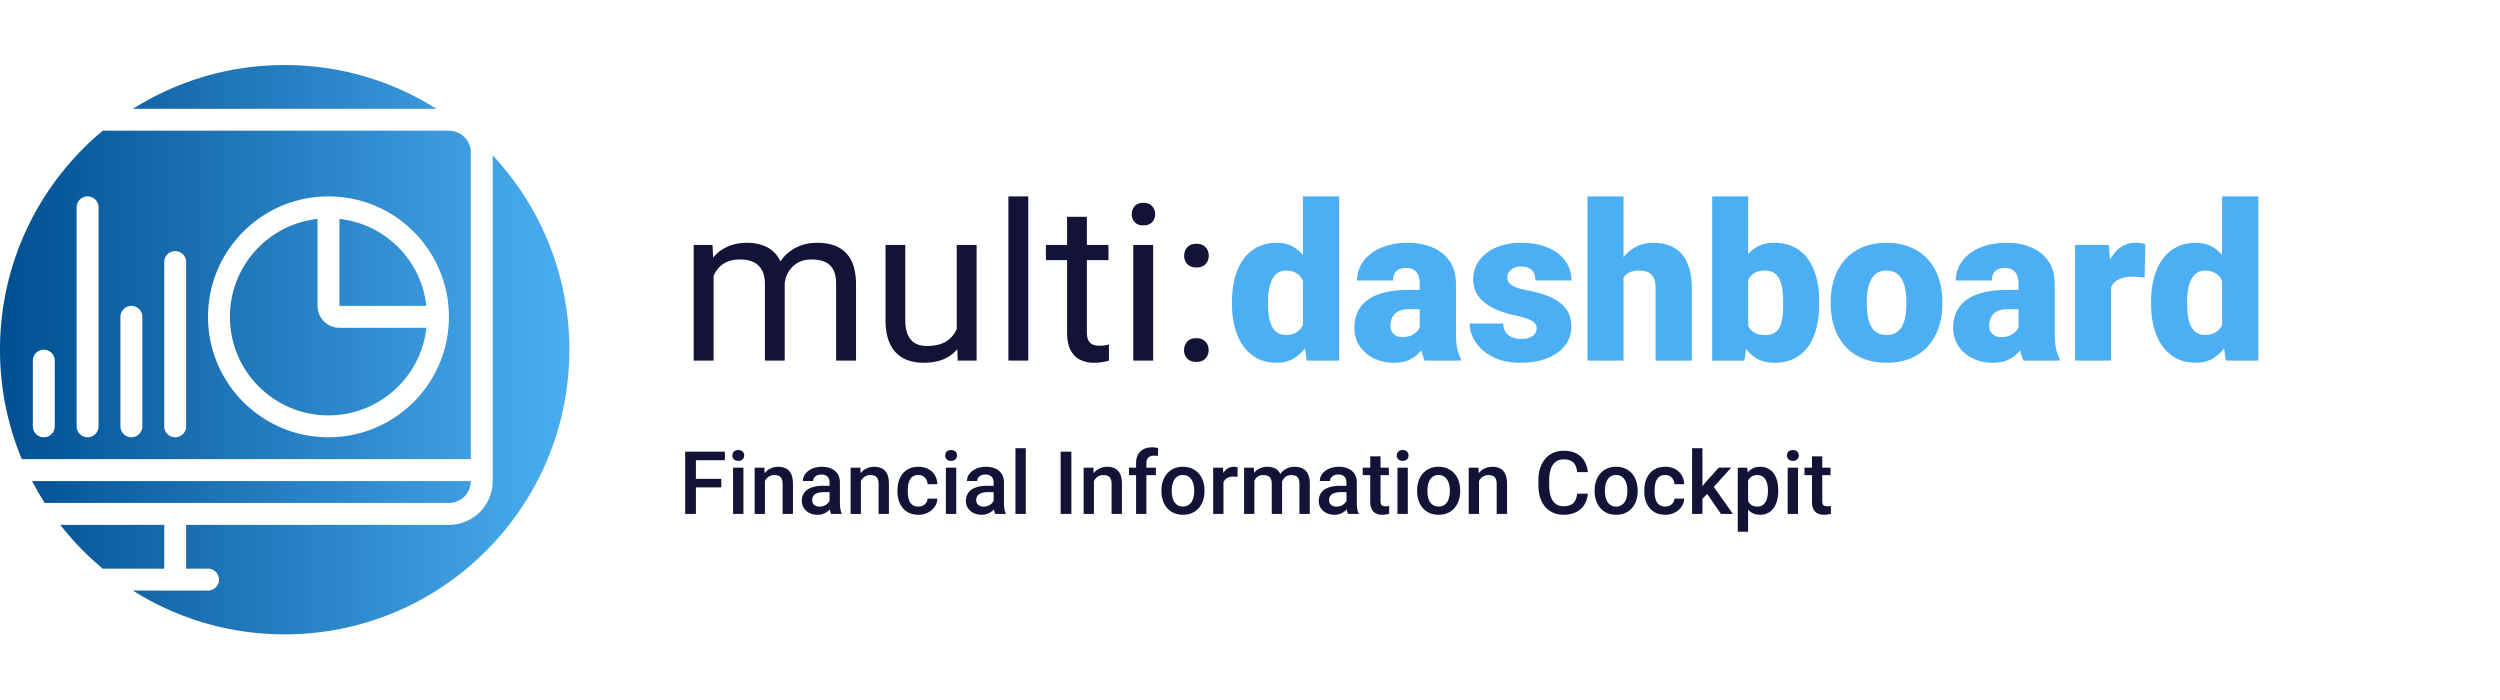<?xml version="1.0" encoding="UTF-8"?>
<svg xmlns="http://www.w3.org/2000/svg" width="500" height="140" viewBox="0 0 500 140" fill="none">
  <path d="M45.986 63.366c0-10.145 7.664-18.5 17.518-19.588v17.398a4.38 4.38 0 0 0 4.38 4.38h17.398c-1.09 9.853-9.443 17.518-19.588 17.518-10.884 0-19.708-8.824-19.708-19.708Z" fill="url(#a)"></path>
  <path d="M67.884 61.176V43.778c9.135 1.01 16.388 8.263 17.398 17.398H67.884Z" fill="url(#b)"></path>
  <path fill-rule="evenodd" clip-rule="evenodd" d="M20.553 26.139C7.995 36.583 0 52.325 0 69.935c0 7.76 1.552 15.157 4.364 21.898h89.798V30.52a4.38 4.38 0 0 0-4.38-4.38h-69.23Zm-.845 15.329a2.19 2.19 0 1 0-4.38 0v43.796a2.19 2.19 0 0 0 4.38 0V41.468Zm8.76 21.898a2.19 2.19 0 1 0-4.38 0v21.898a2.19 2.19 0 0 0 4.38 0V63.366ZM8.759 69.935c1.21 0 2.19.98 2.19 2.19v13.139a2.19 2.19 0 0 1-4.38 0v-13.14c0-1.209.98-2.189 2.19-2.189Zm28.468-17.519a2.19 2.19 0 1 0-4.38 0v32.848a2.19 2.19 0 0 0 4.38 0V52.417Zm4.38 10.95c0-13.304 10.784-24.088 24.087-24.088 13.304 0 24.088 10.784 24.088 24.088 0 13.303-10.784 24.088-24.088 24.088-13.303 0-24.088-10.785-24.088-24.088Z" fill="url(#c)"></path>
  <path d="M12.054 104.972a57.277 57.277 0 0 0 8.499 8.759h12.294v-8.759H12.054Z" fill="url(#d)"></path>
  <path d="M26.578 118.111c8.787 5.548 19.197 8.759 30.357 8.759 31.444 0 56.935-25.491 56.935-56.935 0-15.025-5.82-28.69-15.329-38.865v65.143a8.76 8.76 0 0 1-8.759 8.759H37.227v8.759h4.38a2.19 2.19 0 0 1 0 4.38H26.577Z" fill="url(#e)"></path>
  <path d="M87.292 21.76C78.505 16.21 68.095 13 56.935 13s-21.57 3.21-30.357 8.76h60.714Z" fill="url(#f)"></path>
  <path d="M6.414 96.213a56.815 56.815 0 0 0 2.536 4.379h80.832a4.38 4.38 0 0 0 4.38-4.38H6.414Z" fill="url(#g)"></path>
  <path d="M142.718 53.584v18.54h-3.978V48.987h3.764l.214 4.598Zm-.813 6.095-1.839-.064c.015-1.583.221-3.044.62-4.384.4-1.355.991-2.53 1.775-3.529a7.896 7.896 0 0 1 2.93-2.31c1.169-.555 2.524-.833 4.063-.833 1.084 0 2.082.156 2.994.47.913.3 1.704.777 2.374 1.433.67.656 1.19 1.497 1.561 2.523.371 1.027.556 2.267.556 3.721v15.419h-3.956V56.899c0-1.212-.207-2.182-.62-2.909a3.55 3.55 0 0 0-1.711-1.582c-.742-.342-1.611-.513-2.609-.513-1.169 0-2.146.206-2.93.62a4.954 4.954 0 0 0-1.882 1.71c-.47.728-.812 1.562-1.026 2.503-.2.926-.3 1.91-.3 2.95Zm14.991-2.181-2.652.812c.015-1.269.221-2.488.621-3.657a9.916 9.916 0 0 1 1.775-3.122 8.397 8.397 0 0 1 2.887-2.16c1.14-.541 2.445-.812 3.913-.812 1.24 0 2.338.164 3.293.492.97.327 1.782.834 2.438 1.518.67.67 1.176 1.532 1.518 2.587.343 1.055.514 2.31.514 3.764v15.205h-3.978V56.877c0-1.297-.207-2.302-.62-3.015-.399-.727-.97-1.233-1.711-1.518-.727-.3-1.597-.45-2.609-.45-.869 0-1.639.15-2.309.45-.67.3-1.234.713-1.69 1.24a5.431 5.431 0 0 0-1.048 1.775 6.594 6.594 0 0 0-.342 2.139ZM191.347 66.778V48.986h3.978v23.139h-3.785l-.193-5.347Zm.749-4.875 1.646-.043c0 1.54-.164 2.965-.492 4.277-.313 1.297-.826 2.424-1.539 3.379-.713.955-1.647 1.703-2.802 2.245-1.154.528-2.559.791-4.212.791-1.127 0-2.16-.164-3.101-.492a6.193 6.193 0 0 1-2.395-1.518c-.67-.684-1.191-1.575-1.561-2.673-.357-1.098-.535-2.416-.535-3.956V48.986h3.956v14.97c0 1.04.114 1.903.342 2.587.243.67.563 1.205.963 1.604a3.56 3.56 0 0 0 1.368.813 5.384 5.384 0 0 0 1.583.235c1.682 0 3.015-.32 3.999-.962a5.49 5.49 0 0 0 2.117-2.63c.442-1.113.663-2.346.663-3.7ZM205.654 39.278v32.847h-3.978V39.278h3.978ZM221.692 48.986v3.037h-12.51v-3.037h12.51Zm-8.276-5.624h3.957v23.032c0 .784.121 1.375.363 1.774.242.4.556.663.941.792.385.128.798.192 1.24.192.328 0 .67-.028 1.027-.085.37-.072.648-.129.834-.171l.021 3.229a9.22 9.22 0 0 1-1.24.278c-.499.1-1.105.15-1.818.15-.969 0-1.86-.193-2.673-.578-.813-.385-1.461-1.026-1.946-1.925-.47-.912-.706-2.138-.706-3.678v-23.01ZM230.631 48.986v23.139h-3.977V48.986h3.977Zm-4.277-6.137c0-.642.193-1.183.578-1.625.399-.442.983-.663 1.753-.663.756 0 1.333.22 1.732.663.414.442.62.983.62 1.625 0 .613-.206 1.14-.62 1.582-.399.428-.976.642-1.732.642-.77 0-1.354-.214-1.753-.642a2.33 2.33 0 0 1-.578-1.582ZM236.811 70.029c0-.67.207-1.233.621-1.69.427-.47 1.04-.705 1.839-.705.798 0 1.404.235 1.817.706.428.456.642 1.019.642 1.689 0 .656-.214 1.212-.642 1.668-.413.456-1.019.684-1.817.684-.799 0-1.412-.228-1.839-.684-.414-.456-.621-1.012-.621-1.668Zm.022-18.883c0-.67.206-1.233.62-1.69.428-.47 1.041-.705 1.839-.705s1.404.235 1.818.706c.427.456.641 1.02.641 1.69 0 .655-.214 1.211-.641 1.667-.414.456-1.02.684-1.818.684s-1.411-.228-1.839-.684c-.414-.456-.62-1.012-.62-1.668Z" fill="#131338"></path>
  <path d="M260.591 66.821V39.278h7.25v32.847h-6.501l-.749-5.304Zm-14.199-5.987v-.45c0-1.753.192-3.35.577-4.79.385-1.454.955-2.701 1.711-3.742a7.733 7.733 0 0 1 2.823-2.438c1.126-.57 2.423-.855 3.892-.855 1.311 0 2.459.306 3.443.92.984.598 1.825 1.44 2.523 2.523.699 1.083 1.269 2.352 1.711 3.806.442 1.44.777 2.994 1.005 4.662v.535a28.161 28.161 0 0 1-1.005 4.448c-.442 1.382-1.012 2.609-1.711 3.678-.698 1.07-1.547 1.91-2.545 2.523-.983.599-2.138.898-3.464.898-1.468 0-2.766-.292-3.892-.876a7.972 7.972 0 0 1-2.801-2.46c-.742-1.055-1.305-2.295-1.69-3.72-.385-1.426-.577-2.98-.577-4.662Zm7.207-.45v.45c0 .87.057 1.675.171 2.416.114.741.306 1.397.577 1.967.285.556.656.991 1.112 1.305.47.313 1.048.47 1.732.47.927 0 1.69-.22 2.288-.663.613-.441 1.062-1.069 1.348-1.881.299-.813.427-1.768.385-2.866v-1.69c.028-.94-.036-1.767-.193-2.48-.157-.727-.406-1.333-.748-1.818a3.104 3.104 0 0 0-1.262-1.09c-.499-.257-1.091-.385-1.775-.385-.67 0-1.24.157-1.711.47-.456.314-.827.756-1.112 1.326-.285.556-.492 1.219-.62 1.989a14.888 14.888 0 0 0-.192 2.48ZM283.944 66.308V56.77c0-.655-.093-1.219-.278-1.689a2.232 2.232 0 0 0-.877-1.09c-.399-.272-.934-.407-1.604-.407-.542 0-1.005.093-1.39.278a1.914 1.914 0 0 0-.877.834c-.199.37-.299.841-.299 1.412h-7.207c0-1.07.235-2.06.706-2.973.485-.927 1.169-1.732 2.053-2.416.898-.685 1.967-1.212 3.207-1.583 1.255-.385 2.652-.577 4.192-.577 1.839 0 3.479.306 4.918.92 1.455.612 2.602 1.532 3.443 2.758.842 1.212 1.262 2.737 1.262 4.576v9.474c0 1.51.086 2.658.257 3.443.171.77.413 1.447.727 2.031v.364h-7.228c-.342-.713-.599-1.583-.77-2.61a21.48 21.48 0 0 1-.235-3.207Zm.876-8.319.043 3.85h-3.186c-.67 0-1.24.092-1.711.278a2.879 2.879 0 0 0-1.112.77c-.271.313-.47.67-.599 1.069-.114.399-.171.82-.171 1.261 0 .428.1.813.3 1.155.213.328.499.585.855.77.356.185.756.278 1.198.278.798 0 1.475-.15 2.031-.449.57-.314 1.005-.692 1.305-1.133.299-.442.449-.856.449-1.24l1.582 2.95c-.285.57-.613 1.148-.984 1.733a7.545 7.545 0 0 1-1.347 1.625c-.527.484-1.176.884-1.946 1.197-.77.3-1.704.45-2.801.45-1.426 0-2.738-.293-3.935-.877-1.183-.585-2.131-1.398-2.844-2.438-.713-1.055-1.07-2.267-1.07-3.636 0-1.197.214-2.267.642-3.207.442-.941 1.105-1.74 1.989-2.396.884-.655 2.01-1.154 3.379-1.496 1.368-.343 2.979-.514 4.833-.514h3.1ZM307.317 65.624c0-.4-.135-.742-.406-1.027-.257-.3-.713-.57-1.369-.812-.655-.257-1.575-.514-2.758-.77a19.743 19.743 0 0 1-3.187-.963c-.983-.399-1.846-.883-2.587-1.454a6.433 6.433 0 0 1-1.754-2.031c-.413-.784-.62-1.683-.62-2.695a6.4 6.4 0 0 1 .62-2.78c.428-.884 1.048-1.66 1.861-2.33.827-.685 1.832-1.22 3.015-1.605 1.183-.399 2.53-.598 4.042-.598 2.081 0 3.877.32 5.389.962 1.511.627 2.673 1.511 3.485 2.652.827 1.126 1.241 2.43 1.241 3.913h-7.207c0-.584-.1-1.083-.299-1.497a1.905 1.905 0 0 0-.92-.94c-.428-.229-.998-.343-1.711-.343-.499 0-.955.093-1.368.278-.4.185-.72.442-.963.77a1.891 1.891 0 0 0-.363 1.155c0 .313.071.599.214.855.156.242.392.47.705.684.314.2.713.385 1.198.556.485.157 1.069.3 1.753.428 1.554.285 3.009.692 4.363 1.219 1.354.528 2.452 1.276 3.293 2.245.856.97 1.283 2.274 1.283 3.914a5.886 5.886 0 0 1-.705 2.844c-.471.855-1.148 1.611-2.032 2.267-.884.641-1.946 1.14-3.186 1.497-1.241.356-2.638.534-4.192.534-2.209 0-4.077-.392-5.603-1.176-1.525-.798-2.68-1.796-3.464-2.994-.77-1.212-1.155-2.438-1.155-3.678h6.715c.029.713.2 1.297.513 1.754.328.456.763.791 1.305 1.005.542.214 1.169.32 1.882.32.656 0 1.197-.092 1.625-.277.442-.186.777-.435 1.005-.749.228-.328.342-.706.342-1.133ZM324.703 39.278v32.847h-7.207V39.278h7.207Zm-.855 20.486-1.69.043c0-1.625.2-3.122.599-4.49.399-1.37.97-2.56 1.711-3.572.741-1.012 1.632-1.796 2.673-2.352 1.041-.556 2.196-.834 3.464-.834 1.141 0 2.182.164 3.123.492a6.007 6.007 0 0 1 2.459 1.582c.698.727 1.233 1.675 1.604 2.844.385 1.17.577 2.595.577 4.277v14.37h-7.249V57.712c0-.94-.136-1.668-.407-2.18-.256-.528-.627-.892-1.112-1.092-.484-.213-1.076-.32-1.775-.32-.841 0-1.525.142-2.053.427a2.997 2.997 0 0 0-1.219 1.198c-.27.499-.456 1.09-.556 1.775a15.728 15.728 0 0 0-.149 2.245ZM342.431 39.278h7.207v27.158l-.749 5.689h-6.458V39.278Zm21.406 21.02v.45c0 1.754-.178 3.35-.534 4.79-.357 1.44-.906 2.688-1.647 3.743a7.62 7.62 0 0 1-2.801 2.416c-1.127.57-2.46.855-3.999.855-1.397 0-2.595-.299-3.593-.898-.998-.613-1.832-1.454-2.502-2.523-.67-1.084-1.212-2.331-1.625-3.743a34.778 34.778 0 0 1-.984-4.576v-.534a34.11 34.11 0 0 1 .984-4.534c.413-1.426.955-2.673 1.625-3.742.67-1.084 1.497-1.925 2.481-2.524.998-.613 2.188-.92 3.571-.92 1.554 0 2.894.293 4.02.877a7.683 7.683 0 0 1 2.823 2.46c.741 1.055 1.29 2.295 1.647 3.72.356 1.426.534 2.987.534 4.684Zm-7.206.45v-.45c0-.84-.05-1.632-.15-2.373-.1-.741-.278-1.397-.535-1.967a3.198 3.198 0 0 0-1.09-1.347c-.471-.328-1.084-.492-1.839-.492-.77 0-1.419.128-1.946.385a3.108 3.108 0 0 0-1.241 1.112c-.299.47-.513 1.055-.641 1.753-.129.684-.186 1.462-.171 2.331v1.69c-.029 1.183.078 2.195.32 3.036.243.841.663 1.483 1.262 1.925.599.442 1.419.663 2.459.663.77 0 1.39-.15 1.861-.45.485-.299.848-.726 1.091-1.282.242-.556.406-1.22.491-1.99.086-.77.129-1.617.129-2.544ZM366.147 60.79v-.448c0-1.697.242-3.258.727-4.684.485-1.44 1.198-2.687 2.139-3.742.94-1.055 2.102-1.875 3.485-2.46 1.383-.598 2.98-.897 4.79-.897 1.825 0 3.429.299 4.812.898 1.397.584 2.566 1.404 3.507 2.459.941 1.055 1.654 2.303 2.139 3.742.484 1.426.727 2.987.727 4.684v.449c0 1.682-.243 3.243-.727 4.683-.485 1.426-1.198 2.673-2.139 3.742-.941 1.055-2.103 1.875-3.486 2.46-1.382.584-2.979.876-4.79.876-1.81 0-3.414-.292-4.811-.876-1.398-.585-2.567-1.405-3.507-2.46-.941-1.069-1.654-2.316-2.139-3.742-.485-1.44-.727-3.001-.727-4.683Zm7.207-.448v.449c0 .87.064 1.682.192 2.438.128.755.342 1.418.642 1.988.299.556.705.991 1.219 1.305.513.313 1.154.47 1.924.47.756 0 1.383-.157 1.882-.47.513-.314.92-.749 1.219-1.305.299-.57.513-1.233.642-1.988.128-.756.192-1.569.192-2.438v-.45c0-.84-.064-1.632-.192-2.373-.129-.756-.343-1.419-.642-1.989a3.449 3.449 0 0 0-1.219-1.368c-.513-.328-1.155-.492-1.925-.492-.755 0-1.39.164-1.903.492-.499.327-.898.784-1.197 1.368-.3.57-.514 1.233-.642 1.989a13.954 13.954 0 0 0-.192 2.374ZM403.699 66.308V56.77c0-.655-.093-1.219-.278-1.689a2.232 2.232 0 0 0-.877-1.09c-.399-.272-.934-.407-1.604-.407-.542 0-1.005.093-1.39.278a1.914 1.914 0 0 0-.877.834c-.199.37-.299.841-.299 1.412h-7.207c0-1.07.235-2.06.706-2.973.485-.927 1.169-1.732 2.053-2.416.898-.685 1.967-1.212 3.208-1.583 1.254-.385 2.651-.577 4.191-.577 1.839 0 3.479.306 4.919.92 1.454.612 2.601 1.532 3.442 2.758.842 1.212 1.262 2.737 1.262 4.576v9.474c0 1.51.086 2.658.257 3.443.171.77.413 1.447.727 2.031v.364h-7.228c-.342-.713-.599-1.583-.77-2.61a21.48 21.48 0 0 1-.235-3.207Zm.877-8.319.042 3.85h-3.186c-.67 0-1.24.092-1.711.278a2.879 2.879 0 0 0-1.112.77c-.271.313-.47.67-.599 1.069-.114.399-.171.82-.171 1.261 0 .428.1.813.3 1.155.214.328.499.585.855.77.356.185.756.278 1.198.278.798 0 1.475-.15 2.031-.449.57-.314 1.005-.692 1.305-1.133.299-.442.449-.856.449-1.24l1.582 2.95c-.285.57-.613 1.148-.983 1.733a7.58 7.58 0 0 1-1.348 1.625c-.527.484-1.176.884-1.946 1.197-.77.3-1.703.45-2.801.45-1.426 0-2.737-.293-3.935-.877-1.183-.585-2.131-1.398-2.844-2.438-.713-1.055-1.069-2.267-1.069-3.636 0-1.197.213-2.267.641-3.207.442-.941 1.105-1.74 1.989-2.396.884-.655 2.01-1.154 3.379-1.496 1.368-.343 2.979-.514 4.833-.514h3.101ZM422.218 54.717v17.408h-7.207V48.986h6.737l.47 5.731Zm6.843-5.902-.128 6.694c-.285-.029-.67-.065-1.155-.107a14.273 14.273 0 0 0-1.219-.064c-.841 0-1.568.1-2.181.299-.599.185-1.098.47-1.497.855-.385.371-.67.842-.855 1.412-.172.57-.25 1.233-.236 1.989l-1.304-.856c0-1.554.15-2.965.449-4.234.314-1.283.756-2.388 1.326-3.315.57-.94 1.261-1.66 2.074-2.16.813-.513 1.725-.77 2.737-.77.357 0 .706.022 1.048.065.357.043.67.107.941.192ZM444.415 66.821V39.278h7.25v32.847h-6.501l-.749-5.304Zm-14.199-5.987v-.45c0-1.753.192-3.35.577-4.79.385-1.454.956-2.701 1.711-3.742a7.733 7.733 0 0 1 2.823-2.438c1.126-.57 2.424-.855 3.892-.855 1.312 0 2.459.306 3.443.92.984.598 1.825 1.44 2.523 2.523.699 1.083 1.269 2.352 1.711 3.806.442 1.44.777 2.994 1.005 4.662v.535a28.161 28.161 0 0 1-1.005 4.448c-.442 1.382-1.012 2.609-1.711 3.678-.698 1.07-1.547 1.91-2.544 2.523-.984.599-2.139.898-3.465.898-1.468 0-2.766-.292-3.892-.876a7.972 7.972 0 0 1-2.801-2.46c-.742-1.055-1.305-2.295-1.69-3.72-.385-1.426-.577-2.98-.577-4.662Zm7.207-.45v.45c0 .87.057 1.675.171 2.416.114.741.306 1.397.577 1.967.285.556.656.991 1.112 1.305.471.313 1.048.47 1.732.47.927 0 1.69-.22 2.288-.663.613-.441 1.063-1.069 1.348-1.881.299-.813.427-1.768.385-2.866v-1.69c.028-.94-.036-1.767-.193-2.48-.157-.727-.406-1.333-.748-1.818a3.104 3.104 0 0 0-1.262-1.09c-.499-.257-1.091-.385-1.775-.385-.67 0-1.24.157-1.711.47-.456.314-.827.756-1.112 1.326-.285.556-.492 1.219-.62 1.989a14.888 14.888 0 0 0-.192 2.48Z" fill="#4CAFF3"></path>
  <path d="M139.181 90.328v12.454h-2.147V90.328h2.147Zm5.081 5.448v1.703h-5.628v-1.703h5.628Zm.71-5.448v1.71h-6.338v-1.71h6.338ZM148.685 93.527v9.255h-2.07v-9.255h2.07Zm-2.207-2.43c0-.313.102-.573.308-.778.211-.211.501-.317.872-.317.365 0 .653.106.864.317.211.205.317.465.317.778 0 .308-.106.565-.317.77-.211.206-.499.308-.864.308-.371 0-.661-.102-.872-.308a1.042 1.042 0 0 1-.308-.77ZM152.987 95.503v7.279h-2.061v-9.255h1.942l.119 1.976Zm-.368 2.31-.667-.01a6.023 6.023 0 0 1 .274-1.804 4.424 4.424 0 0 1 .753-1.412 3.325 3.325 0 0 1 1.163-.906 3.43 3.43 0 0 1 1.506-.325c.444 0 .846.062 1.206.188.365.12.675.316.932.59.262.274.462.63.599 1.07.137.433.205.966.205 1.599v5.979h-2.07v-5.988c0-.444-.066-.795-.197-1.052a1.096 1.096 0 0 0-.556-.556c-.239-.114-.539-.17-.898-.17-.353 0-.67.073-.949.221a2.13 2.13 0 0 0-.71.608 2.932 2.932 0 0 0-.437.89 3.696 3.696 0 0 0-.154 1.077ZM165.912 100.926v-4.414c0-.33-.06-.616-.179-.855a1.261 1.261 0 0 0-.548-.556c-.239-.132-.542-.197-.907-.197-.336 0-.627.057-.872.171a1.413 1.413 0 0 0-.573.462 1.113 1.113 0 0 0-.205.659h-2.053c0-.365.088-.719.265-1.061.177-.342.433-.647.77-.915a3.836 3.836 0 0 1 1.206-.633c.467-.154.992-.231 1.574-.231.695 0 1.311.117 1.847.35.542.234.967.588 1.275 1.061.313.468.47 1.055.47 1.762v4.115c0 .422.029.801.086 1.137.063.331.151.619.265.864v.137h-2.113a3.645 3.645 0 0 1-.231-.847 6.958 6.958 0 0 1-.077-1.009Zm.3-3.772.017 1.274h-1.48c-.382 0-.719.037-1.009.111a2.078 2.078 0 0 0-.728.308 1.345 1.345 0 0 0-.436.496 1.452 1.452 0 0 0-.145.659c0 .245.057.471.171.676.114.199.279.356.496.47.222.114.49.171.804.171.422 0 .79-.085 1.104-.256.319-.177.57-.391.752-.642.183-.256.28-.499.291-.727l.667.915a3.122 3.122 0 0 1-.35.753 3.66 3.66 0 0 1-.65.77c-.263.24-.579.436-.95.59-.365.154-.787.231-1.266.231-.604 0-1.143-.12-1.617-.359a2.872 2.872 0 0 1-1.112-.984 2.55 2.55 0 0 1-.402-1.411c0-.49.092-.924.274-1.3.188-.383.462-.702.821-.958.365-.257.81-.45 1.335-.582a7.13 7.13 0 0 1 1.796-.205h1.617ZM172.182 95.503v7.279h-2.061v-9.255h1.942l.119 1.976Zm-.368 2.31-.667-.01a6.023 6.023 0 0 1 .274-1.804 4.424 4.424 0 0 1 .753-1.412 3.325 3.325 0 0 1 1.163-.906 3.43 3.43 0 0 1 1.506-.325c.444 0 .846.062 1.206.188.365.12.675.316.932.59.262.274.462.63.599 1.07.137.433.205.966.205 1.599v5.979h-2.07v-5.988c0-.444-.066-.795-.197-1.052a1.096 1.096 0 0 0-.556-.556c-.239-.114-.539-.17-.898-.17-.353 0-.67.073-.949.221a2.13 2.13 0 0 0-.71.608 2.955 2.955 0 0 0-.437.89 3.696 3.696 0 0 0-.154 1.077ZM183.67 101.311c.337 0 .639-.066.907-.197.274-.137.493-.325.659-.564.171-.24.265-.517.282-.83h1.942a2.9 2.9 0 0 1-.531 1.634c-.342.49-.795.881-1.36 1.171a4.083 4.083 0 0 1-1.873.428c-.707 0-1.323-.12-1.848-.359a3.666 3.666 0 0 1-1.309-1.009 4.444 4.444 0 0 1-.786-1.48 6.079 6.079 0 0 1-.257-1.797v-.299c0-.639.085-1.237.257-1.796.176-.565.439-1.061.786-1.489a3.577 3.577 0 0 1 1.309-1c.525-.246 1.138-.368 1.839-.368.742 0 1.392.148 1.951.445.559.29.998.698 1.317 1.223.325.519.493 1.123.505 1.813h-1.942a2.066 2.066 0 0 0-.257-.924 1.692 1.692 0 0 0-.633-.667c-.268-.165-.59-.248-.966-.248-.417 0-.762.086-1.035.257a1.725 1.725 0 0 0-.642.684 3.32 3.32 0 0 0-.333.967 6.281 6.281 0 0 0-.095 1.103v.3c0 .382.032.752.095 1.111.062.36.171.682.325.967.159.279.376.505.65.676.273.165.621.248 1.043.248ZM191.249 93.527v9.255h-2.07v-9.255h2.07Zm-2.207-2.43c0-.313.103-.573.308-.778.211-.211.502-.317.873-.317.365 0 .653.106.864.317.21.205.316.465.316.778 0 .308-.106.565-.316.77-.211.206-.499.308-.864.308-.371 0-.662-.102-.873-.308a1.046 1.046 0 0 1-.308-.77ZM198.725 100.926v-4.414c0-.33-.06-.616-.179-.855a1.261 1.261 0 0 0-.548-.556c-.239-.132-.542-.197-.907-.197-.336 0-.627.057-.872.171a1.413 1.413 0 0 0-.573.462 1.114 1.114 0 0 0-.206.659h-2.052c0-.365.088-.719.265-1.061.176-.342.433-.647.77-.915a3.836 3.836 0 0 1 1.206-.633c.467-.154.992-.231 1.574-.231.695 0 1.311.117 1.847.35.542.234.967.588 1.275 1.061.313.468.47 1.055.47 1.762v4.115c0 .422.029.801.086 1.137.062.331.151.619.265.864v.137h-2.113a3.645 3.645 0 0 1-.231-.847 6.958 6.958 0 0 1-.077-1.009Zm.3-3.772.017 1.274h-1.48c-.382 0-.719.037-1.01.111a2.08 2.08 0 0 0-.727.308 1.336 1.336 0 0 0-.436.496 1.452 1.452 0 0 0-.145.659c0 .245.057.471.171.676.114.199.279.356.496.47.222.114.49.171.804.171.422 0 .79-.085 1.103-.256.32-.177.571-.391.753-.642.183-.256.28-.499.291-.727l.667.915a3.122 3.122 0 0 1-.35.753 3.667 3.667 0 0 1-.651.77 3.209 3.209 0 0 1-2.215.821c-.605 0-1.143-.12-1.617-.359a2.872 2.872 0 0 1-1.112-.984 2.55 2.55 0 0 1-.402-1.411c0-.49.091-.924.274-1.3.188-.383.462-.702.821-.958.365-.257.81-.45 1.335-.582a7.13 7.13 0 0 1 1.796-.205h1.617ZM205.158 89.643v13.139h-2.07V89.643h2.07ZM214.276 90.328v12.454h-2.147V90.328h2.147ZM218.784 95.503v7.279h-2.061v-9.255h1.941l.12 1.976Zm-.368 2.31-.667-.01a6.023 6.023 0 0 1 .274-1.804 4.424 4.424 0 0 1 .753-1.412 3.316 3.316 0 0 1 1.163-.906c.45-.217.952-.325 1.505-.325.445 0 .847.062 1.207.188a2.2 2.2 0 0 1 .932.59c.262.274.462.63.599 1.07.137.433.205.966.205 1.599v5.979h-2.07v-5.988c0-.444-.066-.795-.197-1.052a1.1 1.1 0 0 0-.556-.556c-.239-.114-.539-.17-.898-.17-.354 0-.67.073-.949.221a2.12 2.12 0 0 0-.71.608 2.932 2.932 0 0 0-.437.89 3.696 3.696 0 0 0-.154 1.077ZM229.28 102.782h-2.062V92.637c0-.69.129-1.269.385-1.736.263-.474.636-.83 1.121-1.07.485-.245 1.058-.367 1.719-.367.205 0 .408.014.607.042.2.023.394.06.582.112l-.051 1.59a2.381 2.381 0 0 0-.377-.06 4.94 4.94 0 0 0-.427-.016c-.314 0-.585.06-.813.18a1.188 1.188 0 0 0-.513.504c-.114.222-.171.496-.171.821v10.145Zm1.907-9.255v1.505h-5.389v-1.505h5.389ZM232.291 98.257v-.197c0-.667.097-1.286.291-1.856a4.412 4.412 0 0 1 .838-1.497 3.787 3.787 0 0 1 1.351-.992c.537-.24 1.141-.36 1.814-.36.679 0 1.283.12 1.813.36.536.234.99.564 1.36.992.371.422.653.921.847 1.497.194.57.291 1.19.291 1.856v.197c0 .667-.097 1.286-.291 1.856a4.425 4.425 0 0 1-.847 1.497c-.37.422-.821.753-1.351.992-.53.234-1.132.351-1.805.351-.679 0-1.286-.117-1.822-.351a3.925 3.925 0 0 1-1.352-.992 4.44 4.44 0 0 1-.846-1.497 5.726 5.726 0 0 1-.291-1.856Zm2.061-.197v.197c0 .416.043.81.129 1.18.085.371.219.696.402.976.182.279.416.499.701.658.285.16.625.24 1.018.24.382 0 .713-.08.992-.24.285-.159.519-.379.702-.658.182-.28.316-.605.402-.975.091-.371.137-.765.137-1.18v-.198c0-.41-.046-.798-.137-1.163a3.002 3.002 0 0 0-.411-.984 1.96 1.96 0 0 0-.701-.667c-.28-.165-.613-.248-1.001-.248-.388 0-.724.083-1.009.248-.28.16-.511.382-.693.667a3.078 3.078 0 0 0-.402.984 5.06 5.06 0 0 0-.129 1.163ZM244.694 95.289v7.493h-2.061v-9.255h1.967l.094 1.762Zm2.831-1.822-.017 1.916a4.014 4.014 0 0 0-.41-.051 5.371 5.371 0 0 0-.428-.017c-.354 0-.664.05-.932.154-.268.096-.494.239-.676.427a1.88 1.88 0 0 0-.411.667 2.98 2.98 0 0 0-.171.881l-.47.035c0-.582.057-1.12.171-1.617.114-.496.285-.932.513-1.309.234-.376.525-.67.873-.88a2.338 2.338 0 0 1 1.223-.317c.125 0 .259.011.402.034.148.023.259.048.333.077ZM250.879 95.409v7.373h-2.062v-9.255h1.942l.12 1.882Zm-.334 2.403-.702-.008c0-.639.08-1.23.24-1.771.16-.542.393-1.012.701-1.411a3.08 3.08 0 0 1 1.147-.933c.462-.222.995-.333 1.599-.333.422 0 .807.062 1.155.188.354.12.659.31.915.573.263.262.462.599.599 1.01.143.41.214.906.214 1.488v6.167h-2.062v-5.988c0-.45-.068-.804-.205-1.06a1.137 1.137 0 0 0-.573-.548 2.076 2.076 0 0 0-.881-.17c-.388 0-.719.073-.992.221-.268.149-.488.351-.659.608a2.725 2.725 0 0 0-.376.89c-.08.336-.12.695-.12 1.077Zm5.74-.547-.967.214c0-.56.077-1.087.231-1.583.16-.502.391-.94.693-1.317a3.248 3.248 0 0 1 1.138-.898c.45-.217.966-.325 1.548-.325.473 0 .895.065 1.266.196.376.126.695.325.958.6.262.273.462.63.599 1.068.136.434.205.959.205 1.574v5.988h-2.07v-5.996c0-.468-.069-.83-.205-1.087a1.069 1.069 0 0 0-.565-.53 2.277 2.277 0 0 0-.881-.154c-.319 0-.602.06-.847.18a1.68 1.68 0 0 0-.607.487 2.17 2.17 0 0 0-.377.71 3.074 3.074 0 0 0-.119.873ZM269.295 100.926v-4.414c0-.33-.06-.616-.179-.855a1.261 1.261 0 0 0-.548-.556c-.239-.132-.542-.197-.907-.197-.336 0-.627.057-.872.171a1.413 1.413 0 0 0-.573.462 1.114 1.114 0 0 0-.206.659h-2.053c0-.365.089-.719.266-1.061.176-.342.433-.647.77-.915a3.836 3.836 0 0 1 1.206-.633c.467-.154.992-.231 1.574-.231.695 0 1.311.117 1.847.35.542.234.967.588 1.275 1.061.313.468.47 1.055.47 1.762v4.115c0 .422.029.801.086 1.137.062.331.151.619.265.864v.137h-2.113a3.645 3.645 0 0 1-.231-.847 6.958 6.958 0 0 1-.077-1.009Zm.3-3.772.017 1.274h-1.48c-.382 0-.719.037-1.01.111a2.08 2.08 0 0 0-.727.308 1.336 1.336 0 0 0-.436.496 1.452 1.452 0 0 0-.145.659c0 .245.057.471.171.676.114.199.279.356.496.47.222.114.49.171.804.171.422 0 .79-.085 1.103-.256.32-.177.571-.391.753-.642.183-.256.28-.499.291-.727l.667.915a3.09 3.09 0 0 1-.351.753 3.631 3.631 0 0 1-.65.77 3.209 3.209 0 0 1-2.215.821c-.605 0-1.143-.12-1.617-.359a2.872 2.872 0 0 1-1.112-.984 2.55 2.55 0 0 1-.402-1.411c0-.49.091-.924.274-1.3.188-.383.462-.702.821-.958.365-.257.81-.45 1.335-.582a7.13 7.13 0 0 1 1.796-.205h1.617ZM277.764 93.527v1.505h-5.218v-1.505h5.218Zm-3.713-2.267h2.062v8.964c0 .286.04.505.119.659a.648.648 0 0 0 .351.3c.148.051.322.077.522.077.142 0 .279-.009.41-.026.132-.017.237-.034.317-.051l.009 1.573a5.188 5.188 0 0 1-.599.137c-.223.04-.479.06-.77.06-.473 0-.893-.083-1.258-.248a1.85 1.85 0 0 1-.855-.83c-.205-.382-.308-.889-.308-1.522V91.26ZM281.561 93.527v9.255h-2.07v-9.255h2.07Zm-2.206-2.43c0-.313.102-.573.308-.778.211-.211.501-.317.872-.317.365 0 .653.106.864.317.211.205.316.465.316.778 0 .308-.105.565-.316.77-.211.206-.499.308-.864.308-.371 0-.661-.102-.872-.308a1.042 1.042 0 0 1-.308-.77ZM283.426 98.257v-.197c0-.667.097-1.286.291-1.856a4.412 4.412 0 0 1 .838-1.497 3.791 3.791 0 0 1 1.352-.992c.536-.24 1.14-.36 1.813-.36.679 0 1.283.12 1.814.36.536.234.989.564 1.36.992.37.422.653.921.847 1.497.194.57.291 1.19.291 1.856v.197c0 .667-.097 1.286-.291 1.856a4.441 4.441 0 0 1-.847 1.497 3.915 3.915 0 0 1-1.352.992c-.53.234-1.132.351-1.805.351-.678 0-1.286-.117-1.822-.351a3.92 3.92 0 0 1-1.351-.992 4.425 4.425 0 0 1-.847-1.497 5.726 5.726 0 0 1-.291-1.856Zm2.062-.197v.197c0 .416.043.81.128 1.18.086.371.22.696.402.976.183.279.416.499.702.658.285.16.624.24 1.017.24.383 0 .713-.08.993-.24a1.98 1.98 0 0 0 .701-.658c.183-.28.317-.605.402-.975.091-.371.137-.765.137-1.18v-.198c0-.41-.046-.798-.137-1.163a2.98 2.98 0 0 0-.41-.984 1.97 1.97 0 0 0-.702-.667c-.279-.165-.613-.248-1.001-.248-.387 0-.724.083-1.009.248-.279.16-.51.382-.693.667a3.125 3.125 0 0 0-.402.984 5.116 5.116 0 0 0-.128 1.163ZM295.804 95.503v7.279h-2.062v-9.255h1.942l.12 1.976Zm-.368 2.31-.667-.01a6.023 6.023 0 0 1 .273-1.804 4.464 4.464 0 0 1 .753-1.412 3.319 3.319 0 0 1 1.164-.906c.45-.217.952-.325 1.505-.325.445 0 .847.062 1.206.188.365.12.676.316.933.59.262.274.461.63.598 1.07.137.433.206.966.206 1.599v5.979h-2.07v-5.988c0-.444-.066-.795-.197-1.052a1.104 1.104 0 0 0-.556-.556c-.24-.114-.539-.17-.898-.17-.354 0-.67.073-.95.221a2.14 2.14 0 0 0-.71.608 2.953 2.953 0 0 0-.436.89 3.663 3.663 0 0 0-.154 1.077ZM315.435 98.728h2.139c-.069.815-.297 1.542-.685 2.181a4.071 4.071 0 0 1-1.634 1.497c-.701.365-1.554.547-2.557.547-.77 0-1.463-.137-2.079-.41a4.556 4.556 0 0 1-1.582-1.181c-.439-.513-.776-1.132-1.01-1.856-.228-.724-.342-1.534-.342-2.43v-1.034c0-.896.117-1.706.351-2.43a5.374 5.374 0 0 1 1.026-1.856 4.436 4.436 0 0 1 1.6-1.189c.627-.274 1.332-.41 2.113-.41.992 0 1.83.182 2.515.547a3.96 3.96 0 0 1 1.591 1.514c.382.644.616 1.383.701 2.215h-2.138c-.057-.536-.183-.995-.377-1.377a1.936 1.936 0 0 0-.838-.872c-.371-.206-.855-.308-1.454-.308-.491 0-.918.091-1.283.274a2.43 2.43 0 0 0-.916.804c-.245.353-.43.79-.556 1.308a7.84 7.84 0 0 0-.179 1.763v1.052c0 .627.054 1.197.162 1.71.114.508.285.944.514 1.309.233.365.53.647.889.847.359.2.79.299 1.292.299.61 0 1.103-.097 1.48-.29.382-.194.67-.477.864-.847.199-.377.33-.836.393-1.377ZM318.925 98.257v-.197c0-.667.097-1.286.291-1.856a4.412 4.412 0 0 1 .838-1.497 3.782 3.782 0 0 1 1.352-.992c.536-.24 1.14-.36 1.813-.36.679 0 1.283.12 1.814.36.536.234.989.564 1.36.992.37.422.653.921.847 1.497.193.57.29 1.19.29 1.856v.197c0 .667-.097 1.286-.29 1.856a4.441 4.441 0 0 1-.847 1.497 3.925 3.925 0 0 1-1.352.992c-.53.234-1.132.351-1.805.351-.678 0-1.286-.117-1.822-.351a3.911 3.911 0 0 1-1.351-.992 4.425 4.425 0 0 1-.847-1.497 5.726 5.726 0 0 1-.291-1.856Zm2.062-.197v.197c0 .416.042.81.128 1.18.085.371.219.696.402.976.182.279.416.499.701.658.285.16.625.24 1.018.24.382 0 .713-.08.993-.24.285-.159.518-.379.701-.658.182-.28.316-.605.402-.975.091-.371.137-.765.137-1.18v-.198c0-.41-.046-.798-.137-1.163a2.98 2.98 0 0 0-.411-.984 1.96 1.96 0 0 0-.701-.667c-.279-.165-.613-.248-1.001-.248-.388 0-.724.083-1.009.248-.28.16-.511.382-.693.667a3.078 3.078 0 0 0-.402.984 5.06 5.06 0 0 0-.128 1.163ZM333.039 101.311c.337 0 .639-.066.907-.197.274-.137.493-.325.658-.564.172-.24.266-.517.283-.83h1.941a2.89 2.89 0 0 1-.53 1.634c-.342.49-.795.881-1.36 1.171a4.086 4.086 0 0 1-1.873.428c-.707 0-1.323-.12-1.848-.359a3.657 3.657 0 0 1-1.309-1.009 4.447 4.447 0 0 1-.787-1.48 6.112 6.112 0 0 1-.256-1.797v-.299c0-.639.085-1.237.256-1.796a4.43 4.43 0 0 1 .787-1.489 3.569 3.569 0 0 1 1.309-1c.525-.246 1.138-.368 1.839-.368.742 0 1.392.148 1.95.445.559.29.998.698 1.318 1.223.325.519.493 1.123.504 1.813h-1.941a2.066 2.066 0 0 0-.257-.924 1.692 1.692 0 0 0-.633-.667c-.268-.165-.59-.248-.966-.248-.417 0-.762.086-1.036.257a1.73 1.73 0 0 0-.641.684 3.35 3.35 0 0 0-.334.967 6.38 6.38 0 0 0-.094 1.103v.3c0 .382.032.752.094 1.111.063.36.171.682.325.967.16.279.377.505.65.676.274.165.622.248 1.044.248ZM340.49 89.643v13.139h-2.071V89.643h2.071Zm5.748 3.884-4.029 4.465-2.207 2.258-.539-1.745 1.668-2.061 2.618-2.917h2.489Zm-2.045 9.255-3.002-4.345 1.3-1.446 4.089 5.791h-2.387ZM349.617 95.306v11.035h-2.062V93.527h1.899l.163 1.779Zm6.03 2.763v.18c0 .672-.08 1.297-.239 1.873a4.583 4.583 0 0 1-.693 1.497c-.302.422-.676.75-1.121.983-.445.234-.958.351-1.54.351-.575 0-1.08-.105-1.514-.316a3.112 3.112 0 0 1-1.086-.916 4.964 4.964 0 0 1-.718-1.385 8.88 8.88 0 0 1-.377-1.762v-.693c.074-.679.2-1.295.377-1.848.182-.553.422-1.03.718-1.428.297-.4.659-.708 1.086-.924.428-.217.927-.325 1.497-.325.582 0 1.098.114 1.549.342.45.222.829.542 1.137.958.308.41.539.907.693 1.488a7.45 7.45 0 0 1 .231 1.925Zm-2.061.18v-.18c0-.428-.04-.824-.12-1.19a3.088 3.088 0 0 0-.377-.974 1.841 1.841 0 0 0-.658-.65c-.262-.16-.579-.24-.95-.24-.365 0-.678.063-.941.188-.262.12-.481.288-.658.505-.177.217-.314.47-.411.761a4.563 4.563 0 0 0-.205.933v1.66c.068.41.185.786.351 1.128.165.342.399.616.701.821.308.2.701.3 1.18.3.371 0 .688-.08.95-.24.262-.159.476-.379.641-.658.172-.285.297-.613.377-.984.08-.37.12-.764.12-1.18ZM359.608 93.527v9.255h-2.07v-9.255h2.07Zm-2.207-2.43c0-.313.102-.573.308-.778.211-.211.501-.317.872-.317.365 0 .653.106.864.317.211.205.317.465.317.778 0 .308-.106.565-.317.77-.211.206-.499.308-.864.308-.371 0-.661-.102-.872-.308a1.042 1.042 0 0 1-.308-.77ZM366.109 93.527v1.505h-5.218v-1.505h5.218Zm-3.713-2.267h2.062v8.964c0 .286.04.505.119.659a.648.648 0 0 0 .351.3c.148.051.322.077.522.077.143 0 .279-.009.411-.026.131-.017.236-.034.316-.051l.009 1.573a5.188 5.188 0 0 1-.599.137c-.223.04-.479.06-.77.06a3.02 3.02 0 0 1-1.257-.248 1.851 1.851 0 0 1-.856-.83c-.205-.382-.308-.889-.308-1.522V91.26Z" fill="#131338"></path>
  <defs>
    <linearGradient id="a" x1="0" y1="69.196" x2="115.215" y2="69.196" gradientUnits="userSpaceOnUse">
      <stop stop-color="#004F91"></stop>
      <stop offset="1" stop-color="#4CAFF3"></stop>
    </linearGradient>
    <linearGradient id="b" x1="0" y1="69.196" x2="115.215" y2="69.196" gradientUnits="userSpaceOnUse">
      <stop stop-color="#004F91"></stop>
      <stop offset="1" stop-color="#4CAFF3"></stop>
    </linearGradient>
    <linearGradient id="c" x1="0" y1="69.196" x2="115.215" y2="69.196" gradientUnits="userSpaceOnUse">
      <stop stop-color="#004F91"></stop>
      <stop offset="1" stop-color="#4CAFF3"></stop>
    </linearGradient>
    <linearGradient id="d" x1="0" y1="69.196" x2="115.215" y2="69.196" gradientUnits="userSpaceOnUse">
      <stop stop-color="#004F91"></stop>
      <stop offset="1" stop-color="#4CAFF3"></stop>
    </linearGradient>
    <linearGradient id="e" x1="0" y1="69.196" x2="115.215" y2="69.196" gradientUnits="userSpaceOnUse">
      <stop stop-color="#004F91"></stop>
      <stop offset="1" stop-color="#4CAFF3"></stop>
    </linearGradient>
    <linearGradient id="f" x1="0" y1="69.196" x2="115.215" y2="69.196" gradientUnits="userSpaceOnUse">
      <stop stop-color="#004F91"></stop>
      <stop offset="1" stop-color="#4CAFF3"></stop>
    </linearGradient>
    <linearGradient id="g" x1="0" y1="69.196" x2="115.215" y2="69.196" gradientUnits="userSpaceOnUse">
      <stop stop-color="#004F91"></stop>
      <stop offset="1" stop-color="#4CAFF3"></stop>
    </linearGradient>
  </defs>
</svg>

